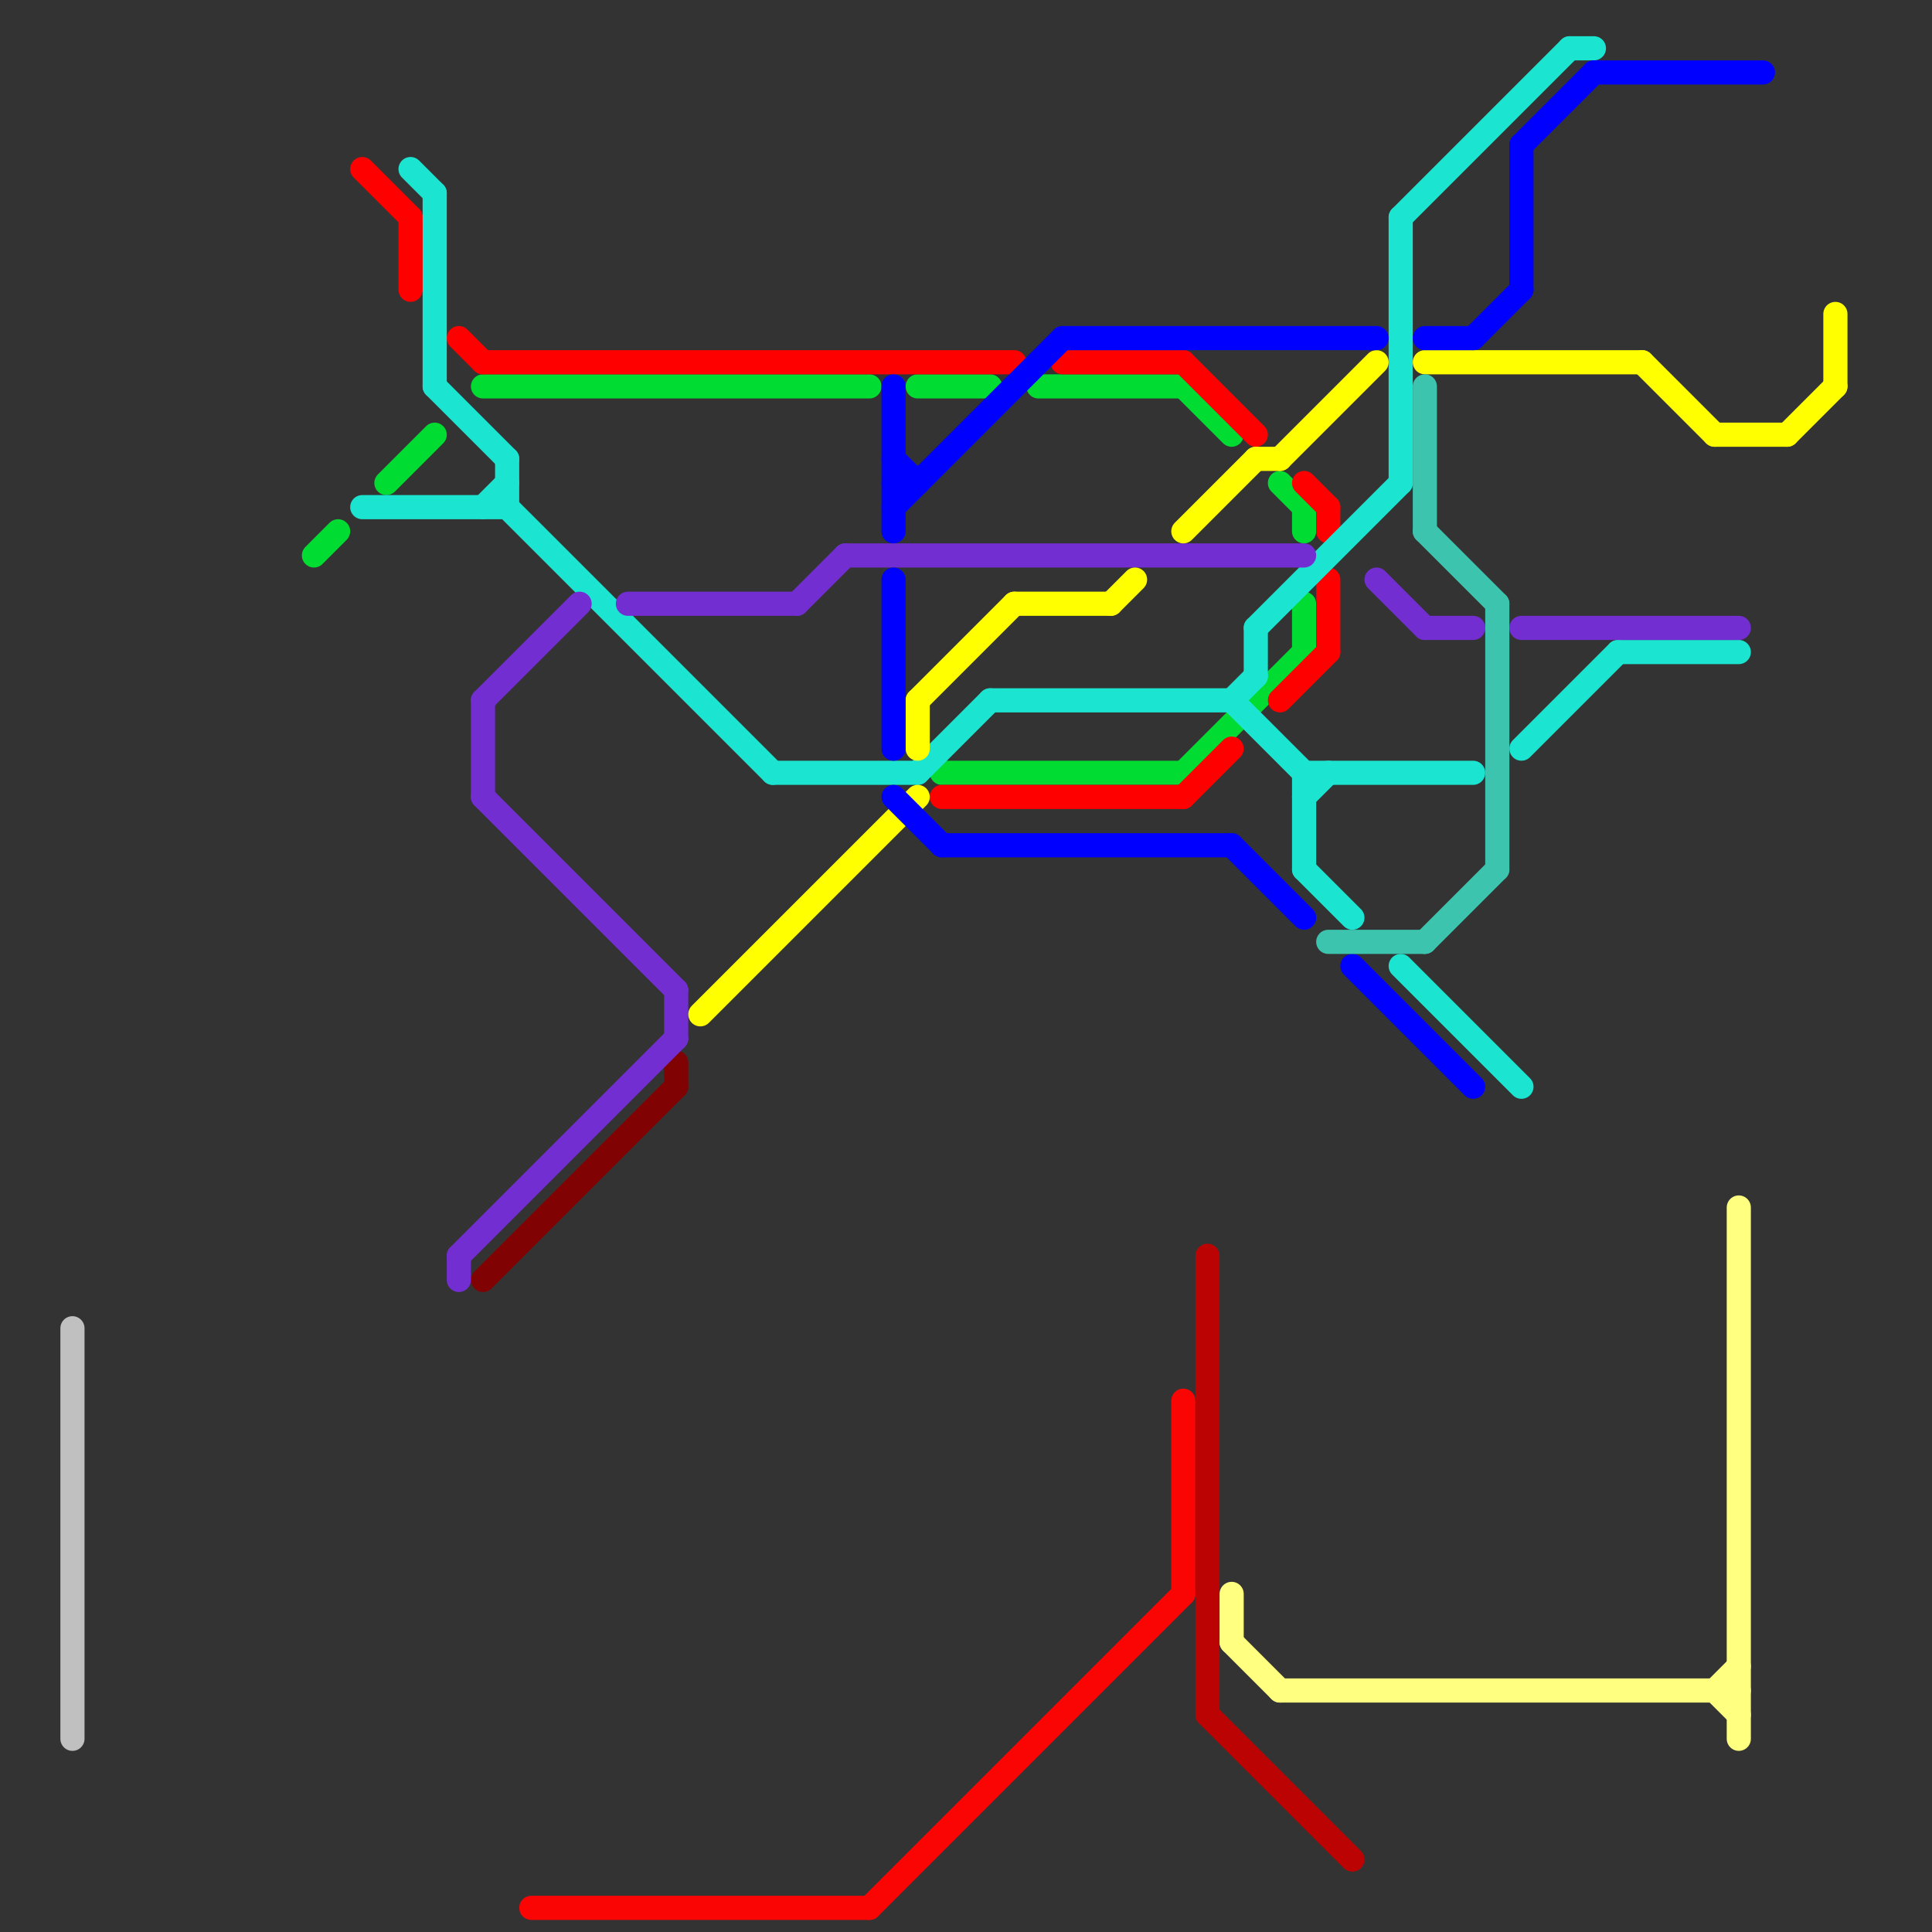 
<svg version="1.1" xmlns="http://www.w3.org/2000/svg" viewBox="0 0 80 80">
<rect x="0" y="0" width="80" height="80" fill="#333333" stroke="none"/>
<style>text { font: 1px Helvetica; font-weight: 600; white-space: pre; dominant-baseline: central; } line { stroke-width: 1; fill: none; stroke-linecap: round; stroke-linejoin: round; } .c0 { stroke: #800202 } .c1 { stroke: #00dc32 } .c2 { stroke: #ff0000 } .c3 { stroke: #1be4d0 } .c4 { stroke: #732ed1 } .c5 { stroke: #fb0404 } .c6 { stroke: #ffff00 } .c7 { stroke: #c0c0c0 } .c8 { stroke: #0000ff } .c9 { stroke: #bc0303 } .c10 { stroke: #3cc4af } .c11 { stroke: #ffff80 } .w1 { stroke-width: 1; }</style><defs><g id="wm-xf"><circle r="1.2" fill="#000"/><circle r="0.9" fill="#fff"/><circle r="0.6" fill="#000"/><circle r="0.3" fill="#fff"/></g><g id="wm"><circle r="0.6" fill="#000"/><circle r="0.3" fill="#fff"/></g><g id="ct-xf"><circle r="0.5" fill="#fff" stroke="#000" stroke-width="0.2"/></g><g id="ct"><circle r="0.5" fill="#fff" stroke="#000" stroke-width="0.1"/></g></defs><line class="c0 " x1="28" y1="44" x2="28" y2="45"/><line class="c0 " x1="20" y1="53" x2="28" y2="45"/><line class="c1 " x1="54" y1="21" x2="54" y2="22"/><line class="c1 " x1="16" y1="20" x2="18" y2="18"/><line class="c1 " x1="38" y1="16" x2="41" y2="16"/><line class="c1 " x1="49" y1="16" x2="51" y2="18"/><line class="c1 " x1="43" y1="16" x2="49" y2="16"/><line class="c1 " x1="39" y1="32" x2="49" y2="32"/><line class="c1 " x1="20" y1="16" x2="36" y2="16"/><line class="c1 " x1="49" y1="32" x2="54" y2="27"/><line class="c1 " x1="13" y1="23" x2="14" y2="22"/><line class="c1 " x1="54" y1="25" x2="54" y2="27"/><line class="c1 " x1="53" y1="20" x2="54" y2="21"/><line class="c2 " x1="44" y1="15" x2="49" y2="15"/><line class="c2 " x1="15" y1="7" x2="17" y2="9"/><line class="c2 " x1="55" y1="21" x2="55" y2="22"/><line class="c2 " x1="39" y1="33" x2="49" y2="33"/><line class="c2 " x1="17" y1="9" x2="17" y2="12"/><line class="c2 " x1="55" y1="24" x2="55" y2="27"/><line class="c2 " x1="20" y1="15" x2="42" y2="15"/><line class="c2 " x1="49" y1="33" x2="51" y2="31"/><line class="c2 " x1="19" y1="14" x2="20" y2="15"/><line class="c2 " x1="54" y1="20" x2="55" y2="21"/><line class="c2 " x1="53" y1="29" x2="55" y2="27"/><line class="c2 " x1="49" y1="15" x2="52" y2="18"/><line class="c3 " x1="20" y1="21" x2="21" y2="20"/><line class="c3 " x1="52" y1="26" x2="58" y2="20"/><line class="c3 " x1="58" y1="9" x2="65" y2="2"/><line class="c3 " x1="58" y1="40" x2="63" y2="45"/><line class="c3 " x1="54" y1="33" x2="55" y2="32"/><line class="c3 " x1="51" y1="29" x2="52" y2="28"/><line class="c3 " x1="52" y1="26" x2="52" y2="28"/><line class="c3 " x1="58" y1="9" x2="58" y2="20"/><line class="c3 " x1="32" y1="32" x2="38" y2="32"/><line class="c3 " x1="54" y1="32" x2="54" y2="36"/><line class="c3 " x1="21" y1="21" x2="32" y2="32"/><line class="c3 " x1="54" y1="32" x2="61" y2="32"/><line class="c3 " x1="65" y1="2" x2="66" y2="2"/><line class="c3 " x1="18" y1="8" x2="18" y2="16"/><line class="c3 " x1="54" y1="36" x2="56" y2="38"/><line class="c3 " x1="15" y1="21" x2="21" y2="21"/><line class="c3 " x1="17" y1="7" x2="18" y2="8"/><line class="c3 " x1="21" y1="19" x2="21" y2="21"/><line class="c3 " x1="18" y1="16" x2="21" y2="19"/><line class="c3 " x1="38" y1="32" x2="41" y2="29"/><line class="c3 " x1="41" y1="29" x2="51" y2="29"/><line class="c3 " x1="51" y1="29" x2="54" y2="32"/><line class="c3 " x1="63" y1="31" x2="67" y2="27"/><line class="c3 " x1="67" y1="27" x2="72" y2="27"/><line class="c4 " x1="20" y1="33" x2="28" y2="41"/><line class="c4 " x1="20" y1="29" x2="20" y2="33"/><line class="c4 " x1="26" y1="25" x2="33" y2="25"/><line class="c4 " x1="57" y1="24" x2="59" y2="26"/><line class="c4 " x1="35" y1="23" x2="54" y2="23"/><line class="c4 " x1="19" y1="52" x2="19" y2="53"/><line class="c4 " x1="63" y1="26" x2="72" y2="26"/><line class="c4 " x1="33" y1="25" x2="35" y2="23"/><line class="c4 " x1="28" y1="41" x2="28" y2="43"/><line class="c4 " x1="20" y1="29" x2="24" y2="25"/><line class="c4 " x1="19" y1="52" x2="28" y2="43"/><line class="c4 " x1="59" y1="26" x2="61" y2="26"/><line class="c5 " x1="36" y1="79" x2="49" y2="66"/><line class="c5 " x1="49" y1="58" x2="49" y2="66"/><line class="c5 " x1="22" y1="79" x2="36" y2="79"/><line class="c6 " x1="71" y1="18" x2="74" y2="18"/><line class="c6 " x1="53" y1="19" x2="57" y2="15"/><line class="c6 " x1="52" y1="19" x2="53" y2="19"/><line class="c6 " x1="29" y1="42" x2="38" y2="33"/><line class="c6 " x1="74" y1="18" x2="76" y2="16"/><line class="c6 " x1="59" y1="15" x2="68" y2="15"/><line class="c6 " x1="68" y1="15" x2="71" y2="18"/><line class="c6 " x1="42" y1="25" x2="46" y2="25"/><line class="c6 " x1="76" y1="13" x2="76" y2="16"/><line class="c6 " x1="38" y1="29" x2="42" y2="25"/><line class="c6 " x1="49" y1="22" x2="52" y2="19"/><line class="c6 " x1="38" y1="29" x2="38" y2="31"/><line class="c6 " x1="46" y1="25" x2="47" y2="24"/><line class="c7 " x1="3" y1="55" x2="3" y2="72"/><line class="c8 " x1="37" y1="21" x2="44" y2="14"/><line class="c8 " x1="59" y1="14" x2="61" y2="14"/><line class="c8 " x1="39" y1="35" x2="51" y2="35"/><line class="c8 " x1="37" y1="16" x2="37" y2="22"/><line class="c8 " x1="44" y1="14" x2="57" y2="14"/><line class="c8 " x1="51" y1="35" x2="54" y2="38"/><line class="c8 " x1="37" y1="19" x2="38" y2="20"/><line class="c8 " x1="37" y1="33" x2="39" y2="35"/><line class="c8 " x1="37" y1="20" x2="38" y2="20"/><line class="c8 " x1="37" y1="24" x2="37" y2="31"/><line class="c8 " x1="63" y1="6" x2="66" y2="3"/><line class="c8 " x1="56" y1="40" x2="61" y2="45"/><line class="c8 " x1="61" y1="14" x2="63" y2="12"/><line class="c8 " x1="63" y1="6" x2="63" y2="12"/><line class="c8 " x1="66" y1="3" x2="73" y2="3"/><line class="c9 " x1="50" y1="52" x2="50" y2="71"/><line class="c9 " x1="50" y1="71" x2="56" y2="77"/><line class="c10 " x1="62" y1="25" x2="62" y2="36"/><line class="c10 " x1="55" y1="39" x2="59" y2="39"/><line class="c10 " x1="59" y1="22" x2="62" y2="25"/><line class="c10 " x1="59" y1="16" x2="59" y2="22"/><line class="c10 " x1="59" y1="39" x2="62" y2="36"/><line class="c11 " x1="53" y1="70" x2="72" y2="70"/><line class="c11 " x1="71" y1="70" x2="72" y2="71"/><line class="c11 " x1="51" y1="66" x2="51" y2="68"/><line class="c11 " x1="51" y1="68" x2="53" y2="70"/><line class="c11 " x1="71" y1="70" x2="72" y2="69"/><line class="c11 " x1="72" y1="50" x2="72" y2="72"/>
</svg>
